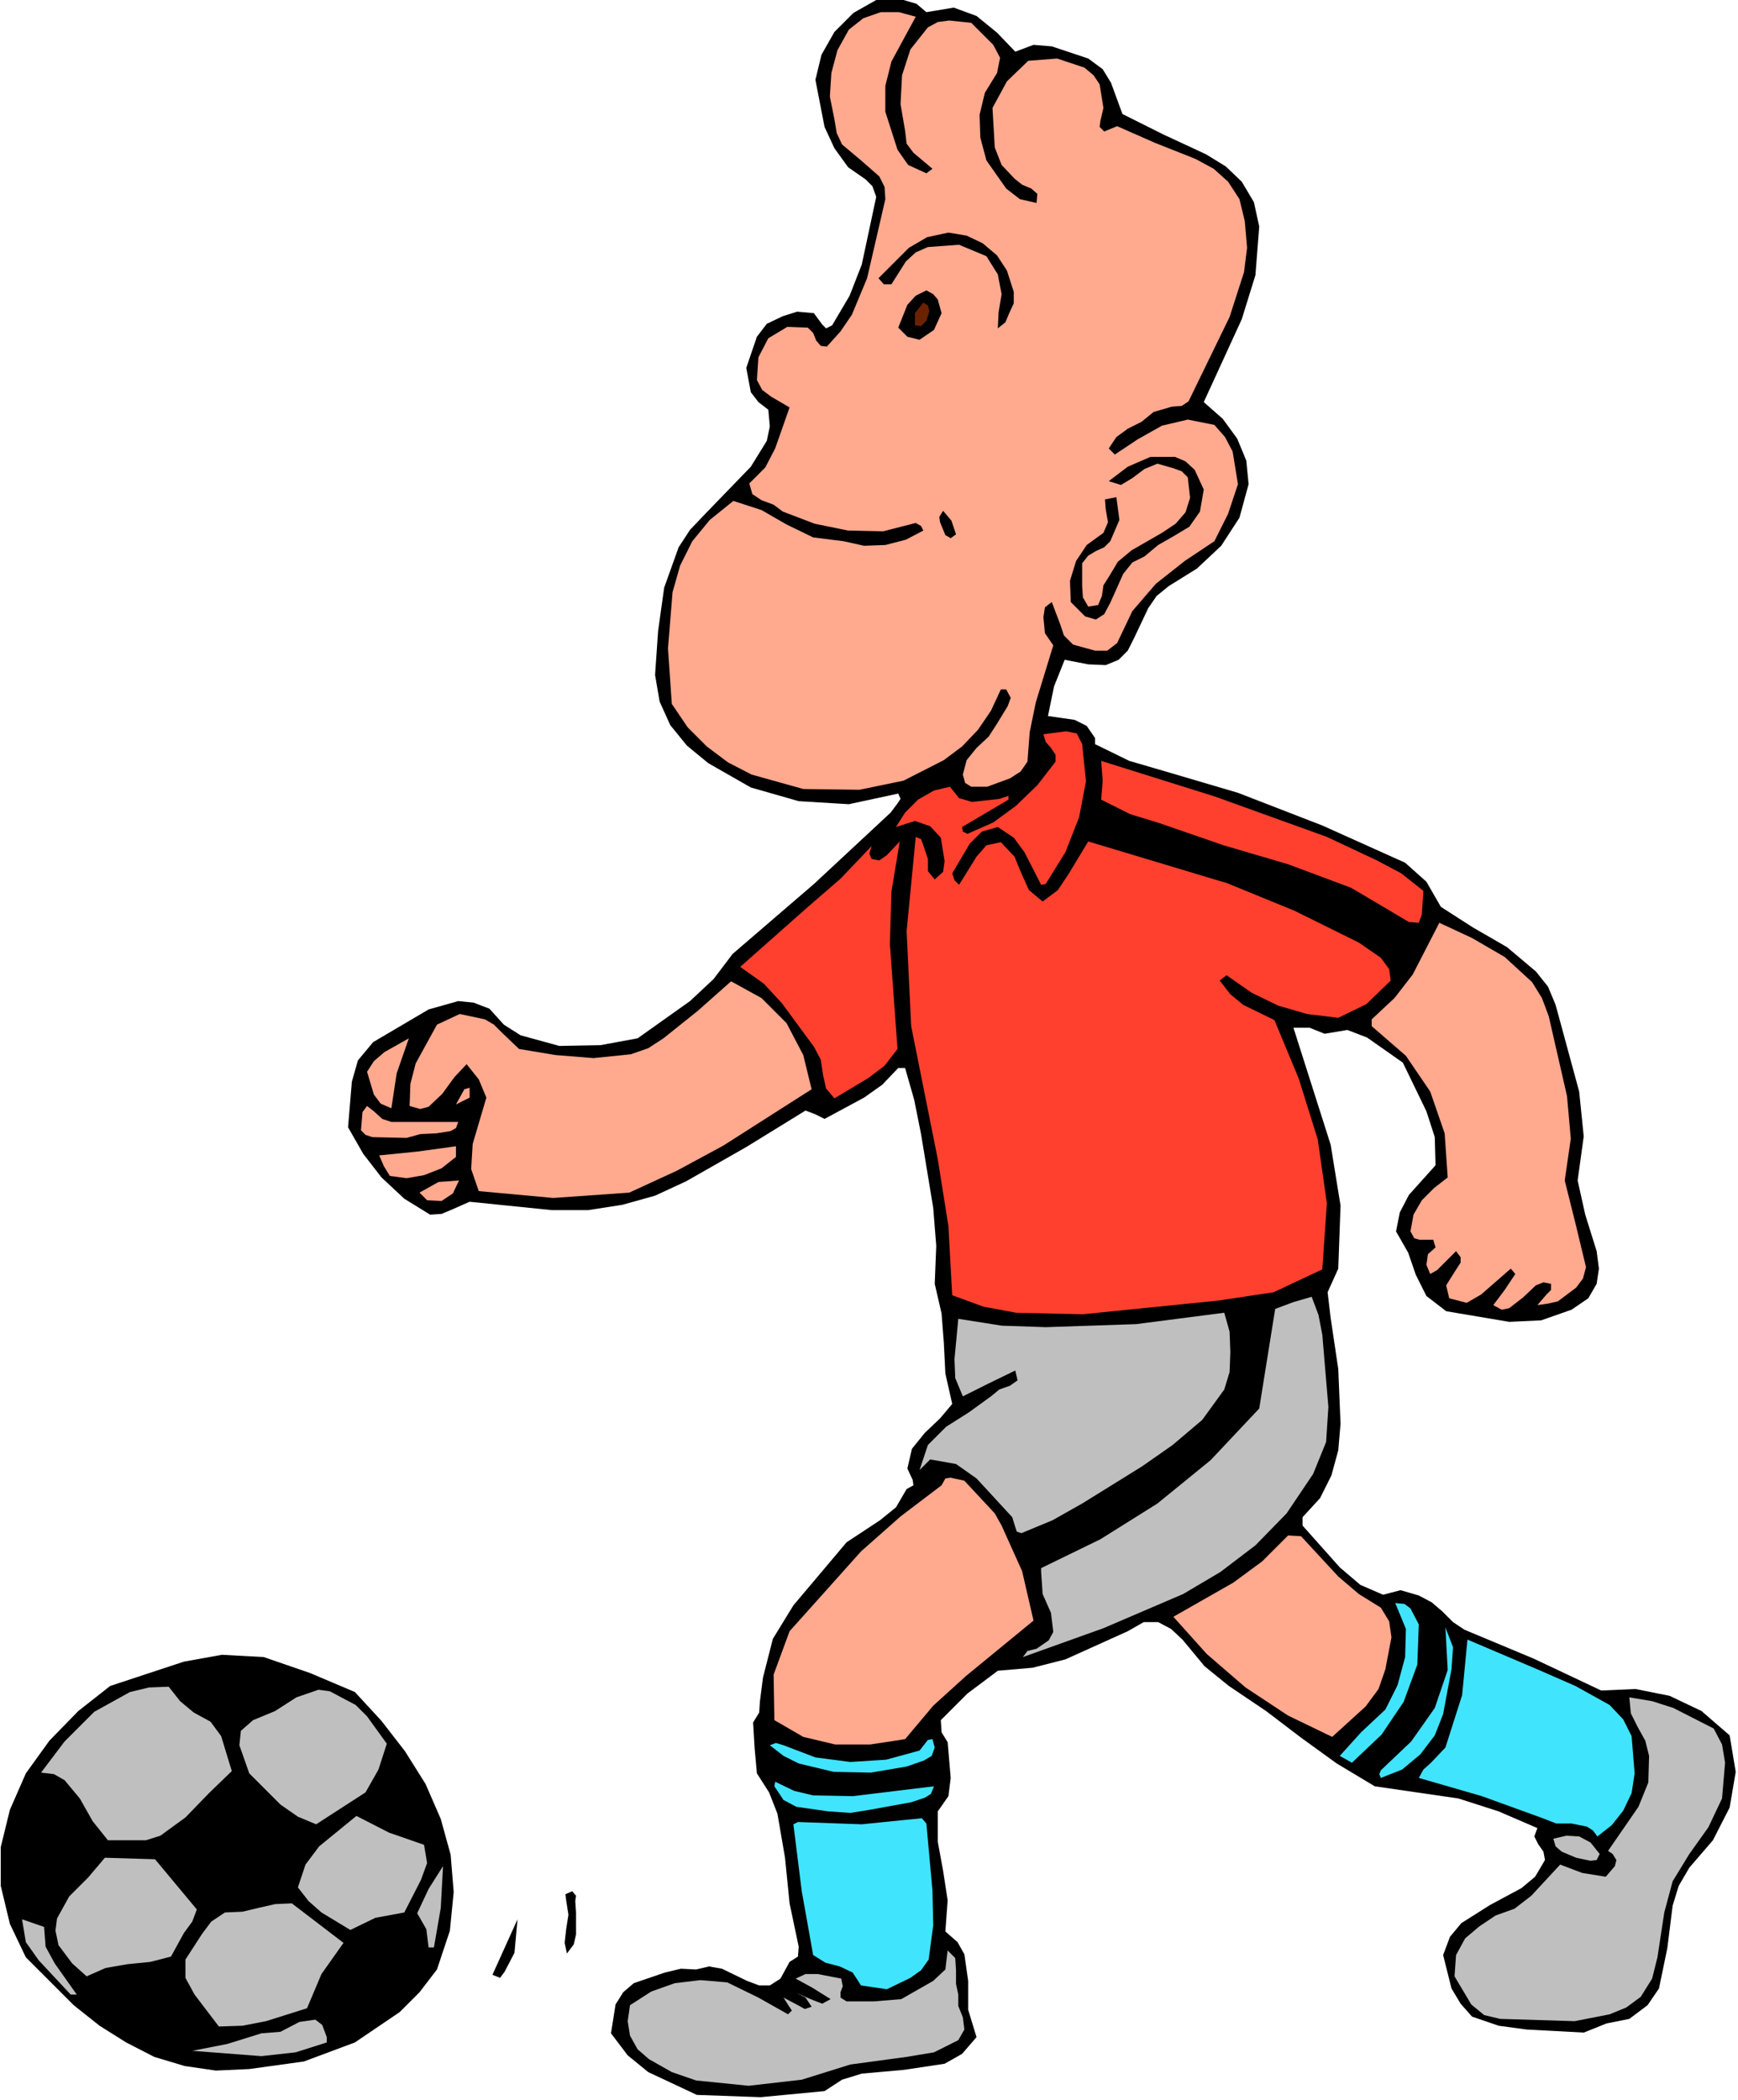 <?xml version="1.0" encoding="UTF-8" standalone="no"?>
<svg
   xmlns:dc="http://purl.org/dc/elements/1.1/"
   xmlns:cc="http://creativecommons.org/ns#"
   xmlns:rdf="http://www.w3.org/1999/02/22-rdf-syntax-ns#"
   xmlns:svg="http://www.w3.org/2000/svg"
   xmlns="http://www.w3.org/2000/svg"
   xmlns:sodipodi="http://sodipodi.sourceforge.net/DTD/sodipodi-0.dtd"
   xmlns:inkscape="http://www.inkscape.org/namespaces/inkscape"
   version="1.0"
   width="58.09mm"
   height="70.18mm"
   id="svg90"
   sodipodi:docname="JPSCH080.WMF">
  <sodipodi:namedview
     pagecolor="#ffffff"
     bordercolor="#666666"
     borderopacity="1"
     objecttolerance="10"
     gridtolerance="10"
     guidetolerance="10"
     inkscape:pageopacity="0"
     inkscape:pageshadow="2"
     inkscape:window-width="640"
     inkscape:window-height="480"
     id="namedview92" />
  <defs
     id="defs6">
    <clipPath
       clipPathUnits="userSpaceOnUse"
       id="clipWmfPath1">
      <path
         d="M 0,0 L 219.456,0 L 219.456,265.152 L 0,265.152 z"
         id="path2" />
    </clipPath>
    <pattern
       id="WMFhbasepattern"
       patternUnits="userSpaceOnUse"
       width="6"
       height="6"
       x="0"
       y="0" />
  </defs>
  <path
     style="fill:#000000;fill-rule:evenodd;fill-opacity:1;stroke:none;"
     clip-path="url(#clipWmfPath1)"
     d="  M 117.024,1.536   L 120.48,0.96   L 123.36,2.016   L 125.952,4.128   L 128.256,6.528   L 130.56,5.664   L 132.864,5.856   L 137.472,7.392   L 139.296,8.736   L 140.352,10.464   L 141.792,14.4   L 146.976,16.992   L 152.352,19.488   L 154.848,21.024   L 156.864,22.944   L 158.4,25.536   L 159.072,28.608   L 158.592,34.752   L 156.864,40.32   L 152.064,50.784   L 154.464,52.896   L 156.288,55.392   L 157.44,58.176   L 157.728,61.152   L 156.576,65.376   L 154.272,68.928   L 151.2,71.808   L 147.648,74.016   L 146.112,75.264   L 145.056,76.8   L 143.328,80.448   L 142.464,82.176   L 141.312,83.328   L 139.68,84   L 137.472,83.904   L 134.496,83.328   L 133.152,86.688   L 132.384,90.432   L 135.744,90.912   L 137.28,91.68   L 138.336,93.216   L 138.336,93.984   L 142.656,96.096   L 147.264,97.44   L 156.384,100.128   L 167.04,104.256   L 177.504,108.96   L 180.192,111.36   L 182.016,114.528   L 186.048,117.12   L 190.368,119.616   L 194.016,122.688   L 195.552,124.608   L 196.512,126.912   L 199.488,137.856   L 200.064,143.52   L 199.296,149.088   L 200.256,153.408   L 201.696,158.016   L 201.984,160.224   L 201.696,162.144   L 200.64,163.968   L 198.528,165.408   L 194.688,166.752   L 190.656,166.944   L 182.688,165.6   L 180.192,163.68   L 178.848,160.992   L 177.888,158.208   L 176.352,155.52   L 176.832,153.12   L 177.984,150.912   L 181.344,147.168   L 181.248,143.616   L 180.192,140.352   L 177.216,134.208   L 172.704,131.04   L 170.208,130.08   L 167.328,130.56   L 165.408,129.792   L 163.392,129.792   L 168.096,144.576   L 169.344,152.256   L 169.056,160.224   L 167.712,163.2   L 168.096,166.464   L 169.056,172.896   L 169.344,179.808   L 169.056,183.168   L 168.192,186.336   L 166.752,189.216   L 164.544,191.616   L 164.544,192.672   L 169.248,197.952   L 171.84,200.16   L 174.72,201.408   L 176.928,200.832   L 179.232,201.504   L 180.864,202.368   L 182.208,203.52   L 183.552,204.864   L 184.992,205.824   L 193.728,209.472   L 202.272,213.504   L 206.592,213.312   L 210.912,214.176   L 214.944,216.096   L 218.496,219.168   L 219.264,223.776   L 218.496,228.288   L 216.384,232.416   L 213.408,235.872   L 212.064,238.176   L 211.296,240.672   L 210.624,246.048   L 209.568,251.136   L 208.128,253.248   L 205.824,254.976   L 202.944,255.552   L 200.064,256.704   L 192.864,256.32   L 189.312,255.84   L 185.952,254.688   L 184.512,253.056   L 183.36,251.136   L 182.304,246.912   L 183.168,244.608   L 184.608,242.88   L 188.256,240.576   L 192.192,238.464   L 193.92,237.024   L 195.168,234.912   L 194.976,233.856   L 194.304,232.896   L 193.824,231.936   L 194.208,230.88   L 189.312,228.768   L 184.224,227.136   L 173.664,225.6   L 168.864,222.72   L 164.352,219.456   L 159.936,216.096   L 155.232,212.928   L 152.16,210.432   L 149.376,207.072   L 147.936,205.728   L 146.304,204.864   L 144.48,204.864   L 142.464,206.016   L 134.592,209.568   L 130.464,210.624   L 126.048,211.008   L 122.208,213.888   L 118.848,217.248   L 118.944,218.784   L 119.712,220.032   L 120.096,224.544   L 119.808,226.848   L 118.464,228.768   L 118.464,232.608   L 119.136,236.256   L 119.712,240   L 119.424,243.936   L 120.96,245.28   L 121.824,246.816   L 122.304,250.176   L 122.304,253.824   L 123.36,257.28   L 121.536,259.392   L 119.328,260.64   L 114.24,261.408   L 108.864,261.888   L 106.368,262.656   L 104.16,264.096   L 96.096,264.864   L 88.032,264.576   L 81.888,261.696   L 79.296,259.584   L 77.184,256.8   L 77.76,253.152   L 78.72,251.616   L 80.064,250.464   L 84,249.12   L 86.016,248.64   L 87.936,248.736   L 89.568,248.352   L 91.2,248.64   L 94.368,250.176   L 95.904,250.752   L 97.248,250.752   L 98.592,249.888   L 99.744,247.776   L 100.8,247.104   L 100.896,245.856   L 99.744,240.384   L 99.168,234.624   L 98.208,229.056   L 97.152,226.368   L 95.616,223.968   L 95.328,220.8   L 95.136,217.536   L 95.904,216.288   L 96,214.848   L 96.384,211.872   L 97.632,206.976   L 100.224,202.752   L 106.944,194.784   L 111.168,192   L 113.184,190.368   L 114.528,188.064   L 115.392,187.584   L 115.296,186.912   L 114.624,185.472   L 115.2,182.976   L 116.832,180.96   L 118.752,179.136   L 120.288,177.312   L 119.424,173.472   L 119.232,169.632   L 118.944,165.888   L 118.08,162.144   L 118.272,157.344   L 117.888,152.544   L 116.352,143.232   L 115.488,138.912   L 114.336,134.88   L 113.472,134.88   L 111.456,136.992   L 109.152,138.624   L 104.16,141.312   L 103.008,140.736   L 101.76,140.256   L 94.272,144.864   L 86.688,149.184   L 82.752,151.008   L 78.624,152.16   L 74.304,152.832   L 69.696,152.832   L 59.328,151.776   L 56.928,152.832   L 55.776,153.312   L 54.336,153.408   L 51.072,151.392   L 48.192,148.704   L 45.888,145.728   L 43.968,142.368   L 44.448,136.608   L 45.216,133.92   L 47.136,131.616   L 54.144,127.488   L 57.888,126.432   L 59.808,126.624   L 61.824,127.392   L 63.648,129.408   L 65.76,130.752   L 70.656,132.096   L 75.84,132   L 80.544,131.136   L 87.168,126.432   L 90.144,123.648   L 92.544,120.48   L 102.816,111.648   L 112.512,102.624   L 113.376,101.472   L 113.76,100.896   L 113.472,100.224   L 107.232,101.568   L 100.896,101.184   L 94.848,99.456   L 89.472,96.384   L 86.784,94.176   L 84.672,91.584   L 83.328,88.608   L 82.752,85.248   L 83.136,79.68   L 83.904,74.208   L 85.728,69.12   L 87.168,66.912   L 89.184,64.8   L 94.848,58.944   L 96.864,55.68   L 97.248,53.856   L 97.056,51.744   L 95.808,50.784   L 94.848,49.536   L 94.272,46.464   L 95.616,42.528   L 96.864,40.896   L 98.88,39.936   L 100.704,39.36   L 102.816,39.552   L 103.872,40.992   L 104.352,41.472   L 105.12,41.088   L 107.328,37.344   L 108.864,33.408   L 110.688,24.864   L 110.208,23.52   L 109.344,22.656   L 107.136,21.12   L 105.408,18.72   L 104.16,16.032   L 103.008,10.08   L 103.776,6.912   L 105.408,4.032   L 107.808,1.632   L 110.688,0   L 114.144,0   L 115.776,0.48   L 117.024,1.536  z "
     id="path8" />
  <path
     style="fill:#ffa98f;fill-rule:evenodd;fill-opacity:1;stroke:none;"
     clip-path="url(#clipWmfPath1)"
     d="  M 115.68,2.112   L 112.608,7.776   L 111.84,10.848   L 111.84,14.112   L 113.376,18.912   L 114.72,20.832   L 117.024,21.888   L 117.792,21.312   L 115.392,19.296   L 114.528,18.144   L 114.336,16.512   L 113.76,13.152   L 113.952,9.504   L 115.008,6.24   L 117.216,3.456   L 118.464,2.784   L 119.904,2.592   L 122.688,2.88   L 125.472,5.664   L 126.336,7.296   L 125.952,9.216   L 124.416,11.712   L 123.744,14.496   L 123.84,17.376   L 124.608,20.256   L 127.104,23.808   L 128.832,25.152   L 130.944,25.632   L 131.04,24.48   L 130.272,23.808   L 129.12,23.328   L 128.16,22.56   L 126.528,20.832   L 125.664,18.624   L 125.376,13.632   L 127.2,10.272   L 129.888,7.68   L 133.536,7.392   L 136.992,8.544   L 138.144,9.504   L 138.912,10.656   L 139.392,13.632   L 139.008,15.264   L 138.912,16.032   L 139.488,16.608   L 141.12,15.936   L 145.92,18.048   L 151.008,20.064   L 153.312,21.312   L 155.136,22.944   L 156.576,25.152   L 157.248,27.936   L 157.536,31.296   L 157.152,34.368   L 155.328,40.032   L 150.144,50.688   L 149.28,51.264   L 148.032,51.36   L 145.728,52.032   L 144.192,53.28   L 142.464,54.144   L 141.024,55.2   L 140.064,56.64   L 140.832,57.408   L 143.712,55.488   L 146.784,53.76   L 150.048,52.992   L 153.408,53.664   L 154.752,55.2   L 155.712,57.024   L 156.384,61.152   L 155.136,64.896   L 153.408,68.352   L 149.664,70.848   L 146.016,73.728   L 143.04,77.184   L 141.12,81.216   L 139.872,82.176   L 138.336,82.176   L 135.552,81.408   L 134.4,80.256   L 133.92,78.816   L 132.864,76.032   L 132,76.704   L 131.808,77.952   L 132,79.968   L 133.056,81.504   L 130.848,88.704   L 130.08,92.448   L 129.792,96.192   L 128.928,97.44   L 127.584,98.304   L 124.704,99.36   L 122.688,99.36   L 121.92,98.88   L 121.632,97.824   L 122.112,96   L 123.36,94.464   L 124.896,93.024   L 125.952,91.392   L 127.296,89.184   L 127.68,88.128   L 127.104,87.072   L 126.432,87.072   L 125.184,89.76   L 123.552,92.16   L 121.536,94.272   L 119.232,96   L 114.144,98.592   L 108.576,99.744   L 101.472,99.648   L 94.944,97.824   L 91.968,96.288   L 89.28,94.272   L 86.88,91.872   L 84.864,88.896   L 84.384,81.888   L 84.96,74.784   L 85.92,71.424   L 87.456,68.352   L 89.664,65.664   L 92.64,63.264   L 96.192,64.416   L 99.36,66.24   L 102.72,67.872   L 106.56,68.352   L 109.152,68.928   L 111.84,68.832   L 114.432,68.16   L 116.64,67.008   L 116.352,66.432   L 115.68,66.048   L 111.552,67.104   L 107.136,67.008   L 102.912,66.144   L 98.88,64.608   L 97.728,63.744   L 96.192,63.168   L 95.04,62.4   L 94.656,61.056   L 96.672,59.04   L 97.92,56.64   L 99.744,51.456   L 97.44,50.112   L 96.288,49.248   L 95.616,48   L 95.808,45.12   L 97.056,42.72   L 99.456,41.28   L 102.048,41.376   L 102.72,42.048   L 103.104,43.008   L 103.68,43.68   L 104.448,43.776   L 106.176,41.856   L 107.616,39.744   L 109.536,35.136   L 111.84,25.152   L 111.744,23.616   L 111.072,22.272   L 108.768,20.256   L 106.368,18.24   L 105.696,16.8   L 105.408,15.072   L 104.832,12.192   L 105.024,9.216   L 105.792,6.336   L 107.232,3.744   L 109.056,2.304   L 111.264,1.536   L 113.568,1.536   L 115.68,2.112  z "
     id="path10" />
  <path
     style="fill:#000000;fill-rule:evenodd;fill-opacity:1;stroke:none;"
     clip-path="url(#clipWmfPath1)"
     d="  M 127.2,34.176   L 128.064,36.864   L 128.064,38.304   L 127.488,39.552   L 127.008,40.704   L 126.048,41.472   L 126.144,39.456   L 126.528,37.152   L 126.048,34.656   L 124.608,32.352   L 121.152,30.912   L 117.216,31.2   L 115.68,31.872   L 114.432,33.024   L 112.608,35.904   L 111.648,35.904   L 110.976,35.136   L 114.816,31.296   L 117.12,29.952   L 119.808,29.376   L 122.112,29.76   L 124.128,30.72   L 125.952,32.256   L 127.2,34.176  z "
     id="path12" />
  <path
     style="fill:#000000;fill-rule:evenodd;fill-opacity:1;stroke:none;"
     clip-path="url(#clipWmfPath1)"
     d="  M 118.944,39.552   L 117.984,41.664   L 116.16,42.912   L 114.624,42.528   L 113.472,41.376   L 114.624,38.496   L 115.68,37.344   L 117.024,36.672   L 117.888,37.152   L 118.464,37.824   L 118.944,39.552  z "
     id="path14" />
  <path
     style="fill:#6b2200;fill-rule:evenodd;fill-opacity:1;stroke:none;"
     clip-path="url(#clipWmfPath1)"
     d="  M 117.024,40.512   L 116.352,41.184   L 115.584,41.088   L 115.584,39.552   L 116.64,38.208   L 117.216,38.592   L 117.408,39.264   L 117.024,40.512  z "
     id="path16" />
  <path
     style="fill:#000000;fill-rule:evenodd;fill-opacity:1;stroke:none;"
     clip-path="url(#clipWmfPath1)"
     d="  M 150.912,59.328   L 152.064,61.824   L 151.584,64.608   L 150.24,66.528   L 148.32,67.68   L 146.304,68.832   L 144.576,70.272   L 143.04,71.04   L 141.888,72.48   L 140.256,76.128   L 139.488,77.568   L 138.432,78.24   L 137.088,77.856   L 135.264,76.032   L 135.168,73.344   L 135.936,70.848   L 137.28,68.832   L 139.392,67.296   L 139.968,65.952   L 139.68,64.32   L 139.584,63.072   L 141.024,62.784   L 141.408,65.664   L 140.256,68.352   L 139.488,69.12   L 138.432,69.6   L 137.472,70.176   L 136.704,71.136   L 136.704,74.016   L 136.8,75.456   L 137.472,76.608   L 138.72,76.416   L 139.2,75.264   L 139.392,73.92   L 140.064,72.864   L 141.216,70.944   L 142.944,69.504   L 146.784,67.296   L 148.512,66.144   L 149.76,64.704   L 150.336,62.88   L 150.048,60.288   L 149.28,59.52   L 148.224,59.136   L 146.208,58.56   L 144.576,59.232   L 143.04,60.384   L 141.6,61.248   L 140.064,60.768   L 142.464,58.944   L 145.344,57.696   L 148.416,57.696   L 149.76,58.272   L 150.912,59.328  z "
     id="path18" />
  <path
     style="fill:#000000;fill-rule:evenodd;fill-opacity:1;stroke:none;"
     clip-path="url(#clipWmfPath1)"
     d="  M 120.768,67.488   L 120.096,67.968   L 119.424,67.584   L 118.752,65.952   L 118.656,65.28   L 119.136,64.512   L 120.192,65.76   L 120.768,67.488  z "
     id="path20" />
  <path
     style="fill:#ff402f;fill-rule:evenodd;fill-opacity:1;stroke:none;"
     clip-path="url(#clipWmfPath1)"
     d="  M 136.704,93.984   L 137.184,98.688   L 136.32,103.2   L 134.592,107.616   L 132.096,111.648   L 131.52,111.744   L 129.408,107.616   L 128.064,105.792   L 126.048,104.448   L 124.032,105.024   L 122.496,106.56   L 120.288,110.304   L 120.576,111.168   L 121.152,111.744   L 123.36,108.192   L 124.608,106.752   L 126.432,106.368   L 128.16,108.192   L 129.024,110.304   L 129.984,112.416   L 131.712,113.856   L 133.632,112.416   L 134.976,110.4   L 137.472,106.272   L 155.04,111.552   L 163.488,115.008   L 171.648,119.04   L 174.432,120.96   L 175.488,122.4   L 175.68,123.84   L 172.608,126.816   L 169.056,128.544   L 165.12,128.064   L 161.472,127.008   L 158.112,125.376   L 154.944,123.168   L 154.08,123.84   L 155.424,125.568   L 157.056,126.912   L 160.992,128.832   L 164.064,136.224   L 166.464,143.904   L 167.616,151.968   L 167.04,160.32   L 160.896,163.2   L 153.888,164.256   L 136.8,165.984   L 128.352,165.792   L 124.224,165.024   L 120.288,163.584   L 119.808,154.848   L 118.464,146.4   L 115.104,129.6   L 114.528,117.6   L 115.68,105.696   L 116.352,105.984   L 116.64,106.752   L 117.216,108.48   L 117.216,110.016   L 118.08,111.072   L 119.136,110.112   L 119.328,108.768   L 118.848,105.792   L 117.504,104.352   L 115.584,103.68   L 113.184,104.448   L 114.336,102.624   L 115.968,100.992   L 117.984,99.84   L 120,99.36   L 121.152,100.8   L 122.784,101.28   L 126.24,100.896   L 127.392,100.512   L 127.392,100.992   L 121.536,104.448   L 121.632,105.024   L 122.208,105.312   L 125.472,103.872   L 128.352,101.76   L 131.04,99.168   L 133.344,96.192   L 133.344,95.328   L 132.768,94.464   L 132.096,93.696   L 131.808,92.736   L 134.688,92.352   L 136.032,92.64   L 136.704,93.984  z "
     id="path22" />
  <path
     style="fill:#ff402f;fill-rule:evenodd;fill-opacity:1;stroke:none;"
     clip-path="url(#clipWmfPath1)"
     d="  M 167.616,105.696   L 173.952,108.672   L 177.024,110.304   L 179.808,112.512   L 179.616,115.488   L 179.232,116.544   L 177.984,116.448   L 170.688,112.128   L 162.72,109.152   L 154.56,106.752   L 146.496,103.968   L 142.752,102.816   L 139.104,100.992   L 139.296,98.592   L 139.104,96.096   L 153.504,100.608   L 167.616,105.696  z "
     id="path24" />
  <path
     style="fill:#ff402f;fill-rule:evenodd;fill-opacity:1;stroke:none;"
     clip-path="url(#clipWmfPath1)"
     d="  M 113.376,132.48   L 111.744,134.592   L 109.728,136.128   L 105.408,138.72   L 104.352,137.472   L 103.968,135.744   L 103.68,133.824   L 102.816,132.192   L 98.784,126.72   L 96.48,124.224   L 93.504,122.112   L 101.856,114.72   L 106.176,110.976   L 110.112,106.848   L 109.824,107.808   L 110.112,108.48   L 111.072,108.672   L 112.032,108   L 113.664,106.272   L 112.608,112.608   L 112.416,119.232   L 113.376,132.48  z "
     id="path26" />
  <path
     style="fill:#ffa98f;fill-rule:evenodd;fill-opacity:1;stroke:none;"
     clip-path="url(#clipWmfPath1)"
     d="  M 195.648,128.352   L 197.952,138.432   L 198.432,143.808   L 197.664,149.088   L 199.008,154.464   L 200.352,160.032   L 199.968,161.472   L 199.104,162.624   L 196.8,164.352   L 195.552,164.64   L 194.208,164.832   L 195.36,163.488   L 195.936,162.912   L 195.936,162.144   L 194.976,161.952   L 194.016,162.336   L 192.384,163.872   L 190.656,165.216   L 189.696,165.408   L 188.64,164.832   L 190.08,162.912   L 191.424,160.896   L 190.848,160.224   L 187.104,163.488   L 185.28,164.544   L 183.072,163.968   L 182.688,162.336   L 183.648,160.8   L 184.512,159.456   L 184.512,158.784   L 183.936,158.016   L 182.304,159.648   L 181.536,160.416   L 180.672,160.896   L 180.192,159.744   L 180.384,158.4   L 181.344,157.536   L 181.056,156.576   L 179.328,156.576   L 178.656,156.384   L 178.176,155.52   L 178.56,153.408   L 179.616,151.584   L 181.152,150.048   L 182.88,148.704   L 182.496,143.136   L 180.672,137.856   L 177.6,133.344   L 173.28,129.6   L 173.28,128.736   L 176.16,126.048   L 178.464,123.072   L 181.824,116.544   L 185.952,118.464   L 190.08,120.864   L 193.536,124.032   L 194.784,126.048   L 195.648,128.352  z "
     id="path28" />
  <path
     style="fill:#ffa98f;fill-rule:evenodd;fill-opacity:1;stroke:none;"
     clip-path="url(#clipWmfPath1)"
     d="  M 102.528,137.568   L 91.392,144.672   L 85.536,147.84   L 79.488,150.624   L 69.888,151.296   L 60.48,150.432   L 59.52,147.648   L 59.712,144.48   L 61.44,138.624   L 60.48,136.32   L 58.944,134.4   L 57.408,136.032   L 55.872,138.144   L 54.144,139.776   L 53.088,140.064   L 51.744,139.68   L 51.84,136.896   L 52.512,134.304   L 55.2,129.408   L 58.08,128.064   L 61.248,128.736   L 62.4,129.408   L 63.456,130.464   L 65.568,132.48   L 70.176,133.248   L 74.976,133.632   L 79.68,133.152   L 81.888,132.384   L 83.808,131.136   L 88.128,127.68   L 92.352,123.936   L 96.192,126.048   L 99.36,129.216   L 101.472,133.248   L 102.528,137.568  z "
     id="path30" />
  <path
     style="fill:#ffa98f;fill-rule:evenodd;fill-opacity:1;stroke:none;"
     clip-path="url(#clipWmfPath1)"
     d="  M 51.648,131.136   L 50.112,135.552   L 49.44,139.968   L 48.096,139.392   L 47.232,138.24   L 46.368,135.36   L 47.232,134.016   L 48.576,132.864   L 51.648,131.136  z "
     id="path32" />
  <path
     style="fill:#ffa98f;fill-rule:evenodd;fill-opacity:1;stroke:none;"
     clip-path="url(#clipWmfPath1)"
     d="  M 59.328,138.624   L 57.6,139.488   L 58.656,137.568   L 59.328,137.376   L 59.328,138.624  z "
     id="path34" />
  <path
     style="fill:#ffa98f;fill-rule:evenodd;fill-opacity:1;stroke:none;"
     clip-path="url(#clipWmfPath1)"
     d="  M 57.888,141.696   L 57.6,142.464   L 56.928,142.848   L 55.104,143.136   L 53.088,143.232   L 51.36,143.712   L 47.04,143.616   L 46.176,143.328   L 45.6,142.752   L 45.792,140.448   L 46.368,139.68   L 47.232,140.352   L 48.288,141.312   L 49.44,141.696   L 57.888,141.696  z "
     id="path36" />
  <path
     style="fill:#ffa98f;fill-rule:evenodd;fill-opacity:1;stroke:none;"
     clip-path="url(#clipWmfPath1)"
     d="  M 57.6,146.112   L 55.776,147.552   L 53.568,148.416   L 51.36,148.8   L 49.248,148.512   L 48.48,147.264   L 47.904,145.92   L 52.704,145.44   L 57.6,144.768   L 57.6,146.112  z "
     id="path38" />
  <path
     style="fill:#ffa98f;fill-rule:evenodd;fill-opacity:1;stroke:none;"
     clip-path="url(#clipWmfPath1)"
     d="  M 57.984,149.088   L 57.216,150.72   L 55.776,151.68   L 53.952,151.584   L 52.992,150.624   L 55.392,149.28   L 57.984,149.088  z "
     id="path40" />
  <path
     style="fill:#bfbfbf;fill-rule:evenodd;fill-opacity:1;stroke:none;"
     clip-path="url(#clipWmfPath1)"
     d="  M 167.04,168.576   L 167.808,177.696   L 167.52,182.112   L 165.888,186.144   L 162.528,191.136   L 158.592,195.168   L 154.176,198.528   L 149.472,201.312   L 139.392,205.632   L 129.216,209.28   L 129.792,208.512   L 130.944,208.224   L 132.48,207.168   L 133.056,206.112   L 132.768,203.712   L 131.712,201.312   L 131.52,198.528   L 131.52,198.048   L 139.008,194.4   L 146.208,189.888   L 152.928,184.416   L 159.072,177.888   L 161.088,165.312   L 163.392,164.448   L 165.696,163.776   L 166.56,166.08   L 167.04,168.576  z "
     id="path42" />
  <path
     style="fill:#bfbfbf;fill-rule:evenodd;fill-opacity:1;stroke:none;"
     clip-path="url(#clipWmfPath1)"
     d="  M 155.424,170.784   L 155.328,173.28   L 154.656,175.488   L 151.872,179.328   L 148.128,182.496   L 144.288,185.184   L 136.704,189.888   L 132.96,192   L 129.024,193.632   L 128.448,193.44   L 128.256,192.864   L 127.872,191.616   L 123.36,186.72   L 120.768,184.896   L 117.504,184.32   L 116.16,185.664   L 117.216,182.496   L 119.52,180.192   L 122.4,178.368   L 125.184,176.352   L 126.24,175.488   L 127.584,175.008   L 128.544,174.336   L 128.256,173.088   L 124.896,174.72   L 121.632,176.352   L 120.672,174.048   L 120.576,171.648   L 121.056,166.56   L 126.528,167.424   L 132.096,167.616   L 143.52,167.232   L 154.656,165.792   L 155.328,168.192   L 155.424,170.784  z "
     id="path44" />
  <path
     style="fill:#ffa98f;fill-rule:evenodd;fill-opacity:1;stroke:none;"
     clip-path="url(#clipWmfPath1)"
     d="  M 126.528,192.672   L 129.12,198.432   L 130.56,204.672   L 122.016,211.68   L 117.888,215.424   L 114.336,219.648   L 109.92,220.32   L 105.504,220.32   L 101.472,219.36   L 97.824,217.248   L 97.728,211.488   L 99.744,206.016   L 108.768,195.936   L 113.76,191.52   L 118.944,187.584   L 119.424,186.72   L 120.096,186.624   L 121.824,187.008   L 124.416,189.792   L 125.664,191.136   L 126.528,192.672  z "
     id="path46" />
  <path
     style="fill:#ffa98f;fill-rule:evenodd;fill-opacity:1;stroke:none;"
     clip-path="url(#clipWmfPath1)"
     d="  M 164.352,194.016   L 169.056,199.104   L 171.648,201.312   L 174.432,203.04   L 175.488,204.768   L 175.776,206.784   L 175.008,210.816   L 174.144,213.312   L 172.512,215.52   L 168.288,219.36   L 162.72,216.672   L 157.344,213.12   L 152.448,208.896   L 148.224,204.192   L 155.808,199.872   L 159.456,197.184   L 162.72,193.92   L 164.352,194.016  z "
     id="path48" />
  <path
     style="fill:#40e4fd;fill-rule:evenodd;fill-opacity:1;stroke:none;"
     clip-path="url(#clipWmfPath1)"
     d="  M 179.232,205.152   L 179.04,210.24   L 177.312,214.944   L 174.528,219.072   L 170.784,222.624   L 169.248,221.76   L 171.936,218.784   L 175.008,215.904   L 176.544,212.832   L 177.504,209.28   L 177.6,205.728   L 176.256,202.464   L 177.408,202.56   L 178.176,203.136   L 179.232,205.152  z "
     id="path50" />
  <path
     style="fill:#40e4fd;fill-rule:evenodd;fill-opacity:1;stroke:none;"
     clip-path="url(#clipWmfPath1)"
     d="  M 182.304,216.48   L 181.248,219.168   L 179.424,221.568   L 177.12,223.488   L 174.432,224.544   L 174.24,224.064   L 174.432,223.584   L 178.272,219.936   L 181.248,215.712   L 182.88,210.912   L 182.592,205.536   L 183.552,208.032   L 183.36,210.816   L 182.304,216.48  z "
     id="path52" />
  <path
     style="fill:#40e4fd;fill-rule:evenodd;fill-opacity:1;stroke:none;"
     clip-path="url(#clipWmfPath1)"
     d="  M 203.328,215.328   L 205.056,217.152   L 206.112,219.264   L 206.496,223.968   L 206.112,226.464   L 205.056,228.672   L 203.616,230.496   L 201.792,231.936   L 201.216,231.168   L 200.448,230.688   L 198.528,230.304   L 196.608,230.304   L 194.88,229.632   L 187.2,226.848   L 179.232,224.544   L 179.808,223.488   L 180.768,222.624   L 182.592,220.704   L 184.704,214.08   L 185.376,207.072   L 194.4,210.912   L 199.008,212.928   L 203.328,215.328  z "
     id="path54" />
  <path
     style="fill:#000000;fill-rule:evenodd;fill-opacity:1;stroke:none;"
     clip-path="url(#clipWmfPath1)"
     d="  M 44.832,213.696   L 48.192,217.344   L 51.168,221.184   L 53.76,225.312   L 55.68,229.728   L 56.928,234.24   L 57.312,238.944   L 56.832,243.84   L 55.2,248.736   L 52.992,251.616   L 50.496,254.112   L 44.832,257.952   L 38.4,260.352   L 31.488,261.312   L 27.264,261.504   L 23.328,260.928   L 19.488,259.776   L 15.936,257.952   L 12.576,255.84   L 9.312,253.248   L 3.264,247.2   L 1.248,242.976   L 0.096,238.176   L 0.096,233.28   L 1.248,228.576   L 3.264,223.968   L 6.24,219.84   L 9.888,216.096   L 13.92,212.928   L 23.232,209.856   L 28.032,208.992   L 33.312,209.28   L 39.168,211.296   L 44.832,213.696  z "
     id="path56" />
  <path
     style="fill:#bfbfbf;fill-rule:evenodd;fill-opacity:1;stroke:none;"
     clip-path="url(#clipWmfPath1)"
     d="  M 24.48,216.288   L 26.592,217.44   L 27.936,219.264   L 29.28,223.68   L 26.4,226.464   L 23.424,229.536   L 20.256,231.84   L 18.432,232.416   L 16.416,232.416   L 13.632,232.416   L 11.712,230.016   L 10.08,227.136   L 8.16,224.832   L 6.816,224.064   L 5.184,223.872   L 8.16,219.936   L 11.904,216.192   L 16.416,213.696   L 18.816,213.12   L 21.312,213.024   L 22.752,214.848   L 24.48,216.288  z "
     id="path58" />
  <path
     style="fill:#bfbfbf;fill-rule:evenodd;fill-opacity:1;stroke:none;"
     clip-path="url(#clipWmfPath1)"
     d="  M 48.864,220.224   L 47.808,223.488   L 46.176,226.368   L 39.936,230.4   L 37.632,229.44   L 35.424,227.904   L 31.488,223.968   L 30.24,220.416   L 30.432,218.592   L 31.968,217.248   L 34.752,216.096   L 37.44,214.368   L 40.224,213.408   L 41.664,213.6   L 43.104,214.368   L 44.928,215.328   L 46.368,216.768   L 48.864,220.224  z "
     id="path60" />
  <path
     style="fill:#bfbfbf;fill-rule:evenodd;fill-opacity:1;stroke:none;"
     clip-path="url(#clipWmfPath1)"
     d="  M 216.48,218.304   L 217.536,220.32   L 217.92,222.624   L 217.536,227.136   L 215.808,230.784   L 213.408,234.144   L 211.296,237.6   L 210.24,241.536   L 209.376,247.2   L 208.704,249.888   L 207.264,252.192   L 205.44,253.536   L 203.328,254.4   L 198.912,255.264   L 189.504,254.976   L 187.488,254.496   L 185.856,253.152   L 183.744,249.6   L 183.936,246.912   L 185.088,244.8   L 186.912,243.264   L 188.928,241.92   L 191.328,241.056   L 193.44,239.424   L 197.088,235.488   L 199.872,236.544   L 202.848,237.024   L 204,235.68   L 204.192,234.912   L 203.712,234.144   L 203.136,233.76   L 206.976,228.192   L 208.224,225.12   L 208.32,221.76   L 207.84,219.84   L 206.88,218.112   L 206.016,216.384   L 205.824,214.368   L 208.704,214.848   L 211.392,215.712   L 216.48,218.304  z "
     id="path62" />
  <path
     style="fill:#40e4fd;fill-rule:evenodd;fill-opacity:1;stroke:none;"
     clip-path="url(#clipWmfPath1)"
     d="  M 118.08,220.704   L 117.696,221.76   L 116.736,222.336   L 114.528,223.104   L 110.016,223.872   L 105.312,223.776   L 100.896,222.72   L 98.976,221.76   L 97.248,220.416   L 98.016,220.128   L 98.976,220.416   L 103.008,221.952   L 107.424,222.528   L 111.936,222.24   L 116.16,221.088   L 117.216,219.744   L 117.792,219.648   L 118.08,220.704  z "
     id="path64" />
  <path
     style="fill:#40e4fd;fill-rule:evenodd;fill-opacity:1;stroke:none;"
     clip-path="url(#clipWmfPath1)"
     d="  M 117.984,225.6   L 117.6,226.56   L 116.832,227.04   L 115.104,227.616   L 109.824,228.576   L 107.424,228.96   L 104.64,228.768   L 100.608,228.192   L 98.976,227.328   L 97.824,225.6   L 97.92,225.024   L 100.32,226.176   L 102.72,226.752   L 107.712,226.848   L 117.984,225.6  z "
     id="path66" />
  <path
     style="fill:#bfbfbf;fill-rule:evenodd;fill-opacity:1;stroke:none;"
     clip-path="url(#clipWmfPath1)"
     d="  M 53.568,232.992   L 53.952,235.296   L 53.184,237.408   L 51.072,241.536   L 47.424,242.208   L 44.256,243.744   L 40.608,241.536   L 38.976,240.096   L 37.632,238.368   L 38.592,235.488   L 40.32,233.184   L 45.024,229.344   L 49.152,231.456   L 53.568,232.992  z "
     id="path68" />
  <path
     style="fill:#40e4fd;fill-rule:evenodd;fill-opacity:1;stroke:none;"
     clip-path="url(#clipWmfPath1)"
     d="  M 117.024,230.304   L 117.792,238.752   L 117.888,243.168   L 117.312,247.488   L 116.352,248.832   L 115.008,249.792   L 112.032,251.232   L 108.768,250.752   L 107.712,249.12   L 106.08,248.352   L 104.256,247.872   L 102.72,246.912   L 101.28,238.848   L 100.224,230.4   L 100.8,230.112   L 108.864,230.4   L 116.448,229.632   L 117.024,230.304  z "
     id="path70" />
  <path
     style="fill:#bfbfbf;fill-rule:evenodd;fill-opacity:1;stroke:none;"
     clip-path="url(#clipWmfPath1)"
     d="  M 202.08,234.144   L 201.696,234.912   L 200.928,235.008   L 199.104,234.624   L 197.28,233.856   L 196.512,233.184   L 196.224,232.224   L 197.856,231.84   L 199.488,231.936   L 200.928,232.704   L 202.08,234.144  z "
     id="path72" />
  <path
     style="fill:#bfbfbf;fill-rule:evenodd;fill-opacity:1;stroke:none;"
     clip-path="url(#clipWmfPath1)"
     d="  M 24.864,241.152   L 24.288,242.688   L 23.232,244.128   L 21.6,247.104   L 19.008,247.776   L 16.128,248.064   L 13.344,248.544   L 10.944,249.6   L 9.12,247.968   L 7.392,245.664   L 7.008,243.84   L 7.2,242.304   L 8.736,239.52   L 11.136,237.12   L 13.248,234.624   L 19.584,234.816   L 24.864,241.152  z "
     id="path74" />
  <path
     style="fill:#bfbfbf;fill-rule:evenodd;fill-opacity:1;stroke:none;"
     clip-path="url(#clipWmfPath1)"
     d="  M 55.968,235.68   L 55.68,240.96   L 54.816,245.952   L 54.144,245.952   L 53.856,243.648   L 52.704,241.632   L 54.144,238.56   L 55.968,235.68  z "
     id="path76" />
  <path
     style="fill:#000000;fill-rule:evenodd;fill-opacity:1;stroke:none;"
     clip-path="url(#clipWmfPath1)"
     d="  M 72.768,241.536   L 72.768,244.32   L 72.48,245.568   L 71.616,246.72   L 71.328,245.376   L 71.52,243.648   L 71.808,241.824   L 71.52,240   L 71.424,239.232   L 72.288,238.848   L 72.768,239.424   L 72.672,240.096   L 72.768,241.536  z "
     id="path78" />
  <path
     style="fill:#bfbfbf;fill-rule:evenodd;fill-opacity:1;stroke:none;"
     clip-path="url(#clipWmfPath1)"
     d="  M 43.392,245.376   L 40.608,249.312   L 38.784,253.632   L 33.6,255.264   L 30.624,255.84   L 27.648,255.936   L 24.576,251.904   L 23.424,249.792   L 23.424,247.488   L 25.536,244.224   L 26.688,242.688   L 28.416,241.536   L 30.624,241.44   L 32.64,240.96   L 34.752,240.48   L 36.864,240.384   L 43.392,245.376  z "
     id="path80" />
  <path
     style="fill:#bfbfbf;fill-rule:evenodd;fill-opacity:1;stroke:none;"
     clip-path="url(#clipWmfPath1)"
     d="  M 5.568,243.36   L 5.76,245.856   L 6.912,247.968   L 9.696,251.904   L 8.928,251.904   L 4.896,247.584   L 3.264,245.28   L 2.784,242.4   L 5.568,243.36  z "
     id="path82" />
  <path
     style="fill:#000000;fill-rule:evenodd;fill-opacity:1;stroke:none;"
     clip-path="url(#clipWmfPath1)"
     d="  M 64.992,246.624   L 63.744,249.024   L 63.168,249.792   L 62.208,249.408   L 65.376,242.4   L 64.992,246.624  z "
     id="path84" />
  <path
     style="fill:#bfbfbf;fill-rule:evenodd;fill-opacity:1;stroke:none;"
     clip-path="url(#clipWmfPath1)"
     d="  M 121.056,251.904   L 121.056,253.344   L 121.632,254.784   L 121.824,256.32   L 121.056,257.664   L 117.984,259.2   L 114.528,259.776   L 107.424,260.736   L 101.28,262.656   L 94.56,263.424   L 87.936,262.752   L 84.864,261.696   L 81.984,260.064   L 80.544,258.816   L 79.584,257.088   L 79.296,255.264   L 79.584,253.248   L 82.272,251.52   L 85.248,250.464   L 88.512,250.08   L 91.872,250.368   L 95.808,252.288   L 99.552,254.4   L 100.032,253.92   L 99.648,253.344   L 98.976,252.288   L 100.8,253.248   L 101.664,253.728   L 102.528,253.44   L 101.76,252.288   L 100.608,251.712   L 102.624,252.576   L 103.872,253.056   L 104.928,252.48   L 102.624,251.04   L 100.512,249.888   L 101.76,249.312   L 103.296,249.312   L 106.272,249.888   L 106.464,250.848   L 106.176,251.616   L 106.176,252.288   L 106.944,252.768   L 110.4,252.768   L 113.856,252.48   L 117.888,250.176   L 119.424,248.736   L 119.712,246.336   L 120.672,247.296   L 120.768,248.832   L 120.768,250.56   L 121.056,251.904  z "
     id="path86" />
  <path
     style="fill:#bfbfbf;fill-rule:evenodd;fill-opacity:1;stroke:none;"
     clip-path="url(#clipWmfPath1)"
     d="  M 41.28,257.952   L 37.344,259.2   L 33.024,259.68   L 24.288,259.008   L 28.704,258.144   L 33.024,256.8   L 35.424,256.608   L 37.824,255.36   L 39.84,255.072   L 40.704,255.744   L 41.28,257.28   L 41.28,257.952  z "
     id="path88" />
</svg>
